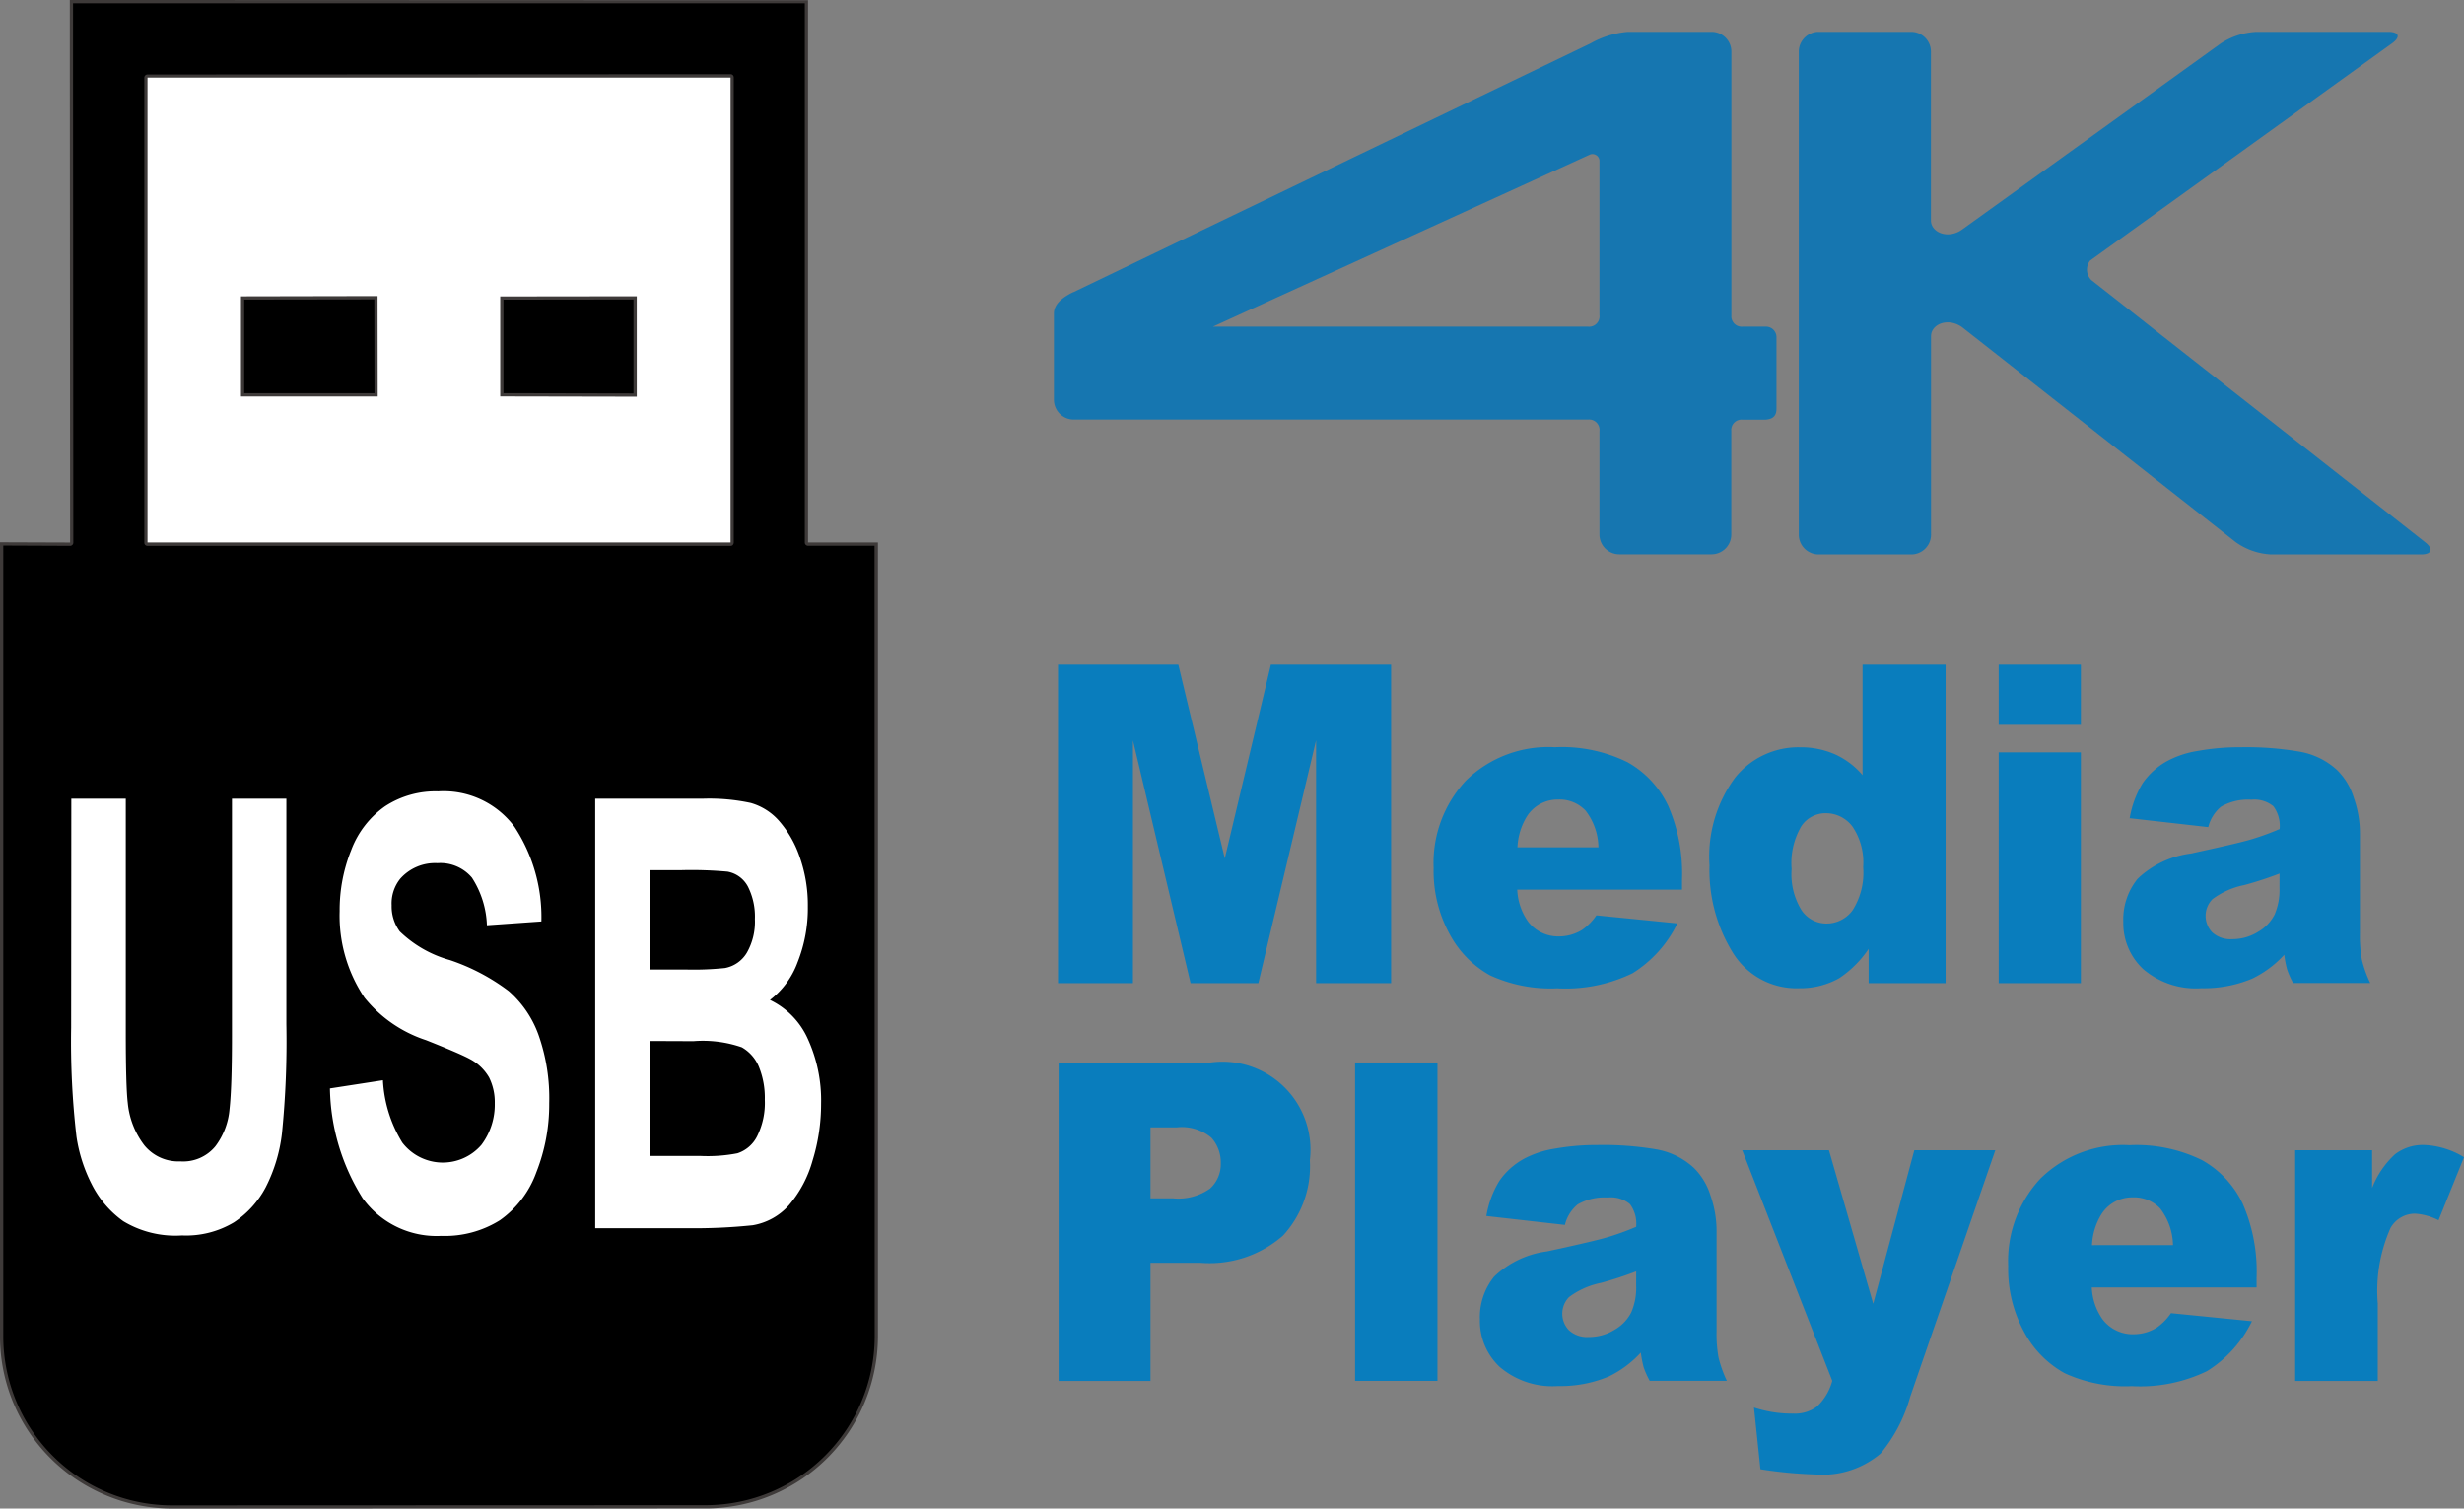 <svg xmlns="http://www.w3.org/2000/svg" viewBox="0 0 100.758 61.686"><rect x="0" y="0" width="100.758" height="61.686" fill="#808080" stroke="none"/><defs><style>.cls-1{fill:#fff;}.cls-2{fill:#3e3a39;}.cls-3{fill:#097dbd;}.cls-4{fill:#1676b0;}</style></defs><title>main_ico01</title><g id="レイヤー_2" data-name="レイヤー 2"><g id="レイヤー_4" data-name="レイヤー 4"><rect class="cls-1" x="4.536" y="1.126" width="26.609" height="22.988"/><path d="M33.786,59.574a6.906,6.906,0,0,1-4.9,2.044l-21.866,0A6.975,6.975,0,0,1,.067,54.666V22.243l2.8.008a.06.06,0,0,0,.048-.017h0a.067.067,0,0,0,.019-.049L2.921,3.168V.067l3.1,0L32.976.075V22.183a.066.066,0,0,0,.02.048.068.068,0,0,0,.047.019h2.787l.005,32.421A6.931,6.931,0,0,1,33.786,59.574ZM5.986,3.131a.078.078,0,0,0-.019.048l0,19.009a.06.06,0,0,0,.02.047.067.067,0,0,0,.048.021l23.842-.006a.067.067,0,0,0,.048-.019.068.068,0,0,0,.02-.048l0-19.009a.065.065,0,0,0-.019-.047.063.063,0,0,0-.048-.021L6.033,3.113A.07.07,0,0,0,5.986,3.131Z"/><path class="cls-2" d="M2.988.134l3.032,0,23.854,0H32.91V22.183a.13.13,0,0,0,.038.095.137.137,0,0,0,.095.04l2.719,0,.006,32.352a6.918,6.918,0,0,1-6.879,6.878l-21.866.008A6.909,6.909,0,0,1,.134,54.666V22.309l2.731.012a.131.131,0,0,0,.094-.04h0a.127.127,0,0,0,.039-.1L2.987,3.168V.134m26.98,22.144a.134.134,0,0,0,.038-.095l0-19.01a.143.143,0,0,0-.038-.1.133.133,0,0,0-.1-.038L6.033,3.047a.125.125,0,0,0-.093.038.132.132,0,0,0-.039.094l0,19.01a.131.131,0,0,0,.134.133l23.843,0a.137.137,0,0,0,.094-.04M2.855,0V3.168l.012,19.017L0,22.175V54.666a7.038,7.038,0,0,0,7.022,7.02l21.866-.005A7.049,7.049,0,0,0,35.9,54.67L35.9,22.183H33.042V.009H29.874L6.02,0,2.855,0ZM29.874,22.184l-23.843,0,0-19.01,23.844,0,0,19.01Z"/><polygon points="20.524 16.143 20.524 12.187 25.971 12.179 25.974 16.155 20.524 16.143"/><path class="cls-2" d="M20.591,12.253l5.313-.007,0,3.842-5.316-.011V12.253m-.133-.132V16.21l5.584.011,0-4.107-5.58.007Z"/><polygon points="9.919 16.143 9.922 12.184 15.371 12.173 15.379 16.146 9.919 16.143"/><path class="cls-2" d="M9.989,12.25l5.317-.008.006,3.837-5.326,0,0-3.827m-.132-.132,0,4.092,5.592,0-.006-4.106-5.582.011Z"/><path class="cls-3" d="M43.264,27.179h4.92l1.9,7.921,1.885-7.921h4.916V40.2H53.818V30.269L51.457,40.2H48.685l-2.357-9.928V40.2H43.264Z"/><path class="cls-3" d="M68.781,36.378H62.043a2.443,2.443,0,0,0,.438,1.3,1.55,1.55,0,0,0,1.272.613,1.8,1.8,0,0,0,.941-.267,2.289,2.289,0,0,0,.586-.595l3.312.329a4.954,4.954,0,0,1-1.833,2.038,6.269,6.269,0,0,1-3.081.617,5.942,5.942,0,0,1-2.742-.528A4.17,4.17,0,0,1,59.28,38.2a5.367,5.367,0,0,1-.656-2.7,4.94,4.94,0,0,1,1.317-3.578,4.812,4.812,0,0,1,3.638-1.368,6.083,6.083,0,0,1,2.973.613,4,4,0,0,1,1.66,1.776,6.906,6.906,0,0,1,.569,3.028Zm-3.418-1.731a2.517,2.517,0,0,0-.525-1.5,1.463,1.463,0,0,0-1.118-.453,1.487,1.487,0,0,0-1.28.684,2.615,2.615,0,0,0-.388,1.27Z"/><path class="cls-3" d="M79.559,27.179V40.2H76.412V38.8A4.352,4.352,0,0,1,75.206,40a3.234,3.234,0,0,1-1.618.409,3.061,3.061,0,0,1-2.737-1.465,6.425,6.425,0,0,1-.946-3.561A5.435,5.435,0,0,1,70.95,31.8a3.318,3.318,0,0,1,2.655-1.243,3.475,3.475,0,0,1,1.424.284,3.257,3.257,0,0,1,1.135.853V27.179Zm-3.37,8.276a2.615,2.615,0,0,0-.438-1.657,1.359,1.359,0,0,0-1.106-.545,1.188,1.188,0,0,0-.982.524,2.979,2.979,0,0,0-.4,1.758,2.8,2.8,0,0,0,.409,1.691,1.227,1.227,0,0,0,1.012.538,1.316,1.316,0,0,0,1.072-.542A2.859,2.859,0,0,0,76.189,35.455Z"/><path class="cls-3" d="M81.731,27.179h3.36v2.46h-3.36Zm0,3.587h3.36V40.2h-3.36Z"/><path class="cls-3" d="M90.3,33.821l-3.213-.364a4.049,4.049,0,0,1,.525-1.425,2.95,2.95,0,0,1,.987-.9,3.943,3.943,0,0,1,1.272-.426,9.6,9.6,0,0,1,1.75-.151,12.889,12.889,0,0,1,2.428.183,3.031,3.031,0,0,1,1.528.758,2.7,2.7,0,0,1,.677,1.133,4.369,4.369,0,0,1,.248,1.4V38.19a5.416,5.416,0,0,0,.078,1.043,4.852,4.852,0,0,0,.344.964H93.771a3.554,3.554,0,0,1-.247-.556,4.16,4.16,0,0,1-.116-.6,4.354,4.354,0,0,1-1.313.977,5.121,5.121,0,0,1-2.073.391,3.312,3.312,0,0,1-2.383-.782,2.567,2.567,0,0,1-.813-1.927,2.64,2.64,0,0,1,.586-1.767,3.857,3.857,0,0,1,2.164-1.03q1.892-.408,2.452-.572a10.624,10.624,0,0,0,1.19-.431,1.338,1.338,0,0,0-.255-.932,1.226,1.226,0,0,0-.9-.267,2.2,2.2,0,0,0-1.239.284A1.57,1.57,0,0,0,90.3,33.821Zm2.915,1.9a14.9,14.9,0,0,1-1.445.471,3.231,3.231,0,0,0-1.3.577.973.973,0,0,0,0,1.363,1.11,1.11,0,0,0,.813.271,1.98,1.98,0,0,0,1.044-.293,1.719,1.719,0,0,0,.686-.714,2.555,2.555,0,0,0,.2-1.1Z"/><path class="cls-3" d="M43.289,43.446h6.219a3.6,3.6,0,0,1,4.054,4,4.18,4.18,0,0,1-1.1,3.081,4.561,4.561,0,0,1-3.366,1.11H47.046v4.831H43.289ZM47.046,49h.917a2.233,2.233,0,0,0,1.52-.4,1.347,1.347,0,0,0,.437-1.035,1.51,1.51,0,0,0-.38-1.039,1.875,1.875,0,0,0-1.428-.426H47.046Z"/><path class="cls-3" d="M55.412,43.446h3.369V56.464H55.412Z"/><path class="cls-3" d="M63.992,50.088l-3.212-.364a4.03,4.03,0,0,1,.525-1.425,2.919,2.919,0,0,1,.987-.9,3.918,3.918,0,0,1,1.272-.427,9.592,9.592,0,0,1,1.749-.151A12.882,12.882,0,0,1,67.741,47a3.032,3.032,0,0,1,1.529.759,2.71,2.71,0,0,1,.677,1.132,4.389,4.389,0,0,1,.247,1.4v4.165a5.416,5.416,0,0,0,.078,1.043,4.97,4.97,0,0,0,.343.964H67.461a3.458,3.458,0,0,1-.249-.555,4.874,4.874,0,0,1-.116-.6,4.335,4.335,0,0,1-1.311.977,5.125,5.125,0,0,1-2.075.391,3.315,3.315,0,0,1-2.382-.781,2.567,2.567,0,0,1-.812-1.927A2.631,2.631,0,0,1,61.1,52.2a3.853,3.853,0,0,1,2.163-1.031q1.893-.408,2.453-.573a10.74,10.74,0,0,0,1.189-.43,1.332,1.332,0,0,0-.256-.932,1.22,1.22,0,0,0-.9-.267,2.186,2.186,0,0,0-1.238.285A1.563,1.563,0,0,0,63.992,50.088Zm2.915,1.9a14.968,14.968,0,0,1-1.444.471,3.245,3.245,0,0,0-1.3.577.974.974,0,0,0,0,1.363,1.108,1.108,0,0,0,.812.271,1.98,1.98,0,0,0,1.044-.293,1.712,1.712,0,0,0,.687-.715,2.546,2.546,0,0,0,.2-1.1Z"/><path class="cls-3" d="M71.243,47.033h3.546L76.6,53.311l1.68-6.278h3.313l-3.48,10.076A6.245,6.245,0,0,1,76.9,59.438a3.684,3.684,0,0,1-2.666.853,17.978,17.978,0,0,1-2.246-.213l-.264-2.522a4.966,4.966,0,0,0,1.617.248,1.5,1.5,0,0,0,.962-.292,2.246,2.246,0,0,0,.622-1.05Z"/><path class="cls-3" d="M92.276,52.645H85.538a2.434,2.434,0,0,0,.438,1.3,1.547,1.547,0,0,0,1.272.612,1.8,1.8,0,0,0,.941-.266,2.305,2.305,0,0,0,.586-.595l3.311.329a4.952,4.952,0,0,1-1.832,2.038,6.271,6.271,0,0,1-3.081.617,5.924,5.924,0,0,1-2.742-.528,4.161,4.161,0,0,1-1.655-1.679,5.357,5.357,0,0,1-.657-2.7,4.942,4.942,0,0,1,1.317-3.578,4.812,4.812,0,0,1,3.638-1.368,6.09,6.09,0,0,1,2.972.613,4,4,0,0,1,1.661,1.776,6.923,6.923,0,0,1,.569,3.028Zm-3.418-1.731a2.524,2.524,0,0,0-.525-1.5,1.465,1.465,0,0,0-1.119-.453,1.486,1.486,0,0,0-1.279.684,2.629,2.629,0,0,0-.389,1.27Z"/><path class="cls-3" d="M93.854,47.033H97v1.546a3.669,3.669,0,0,1,.938-1.381,1.879,1.879,0,0,1,1.193-.378,3.372,3.372,0,0,1,1.627.5l-1.041,2.576a2.493,2.493,0,0,0-.941-.267,1.143,1.143,0,0,0-1.024.586,6.339,6.339,0,0,0-.52,3.09v3.162H93.854Z"/><path class="cls-1" d="M2.916,32.659H5.143v9.512q0,2.264.082,2.935a3.365,3.365,0,0,0,.681,1.732,1.8,1.8,0,0,0,1.471.652,1.705,1.705,0,0,0,1.429-.616,2.916,2.916,0,0,0,.579-1.516q.1-.9.1-2.983V32.659H11.71v9.224a37.6,37.6,0,0,1-.181,4.47,6.481,6.481,0,0,1-.666,2.2,3.892,3.892,0,0,1-1.3,1.432,3.811,3.811,0,0,1-2.122.533,4.121,4.121,0,0,1-2.4-.582,4.124,4.124,0,0,1-1.29-1.509,6.28,6.28,0,0,1-.624-1.947,33.775,33.775,0,0,1-.218-4.456Z"/><path class="cls-1" d="M13.492,44.507l2.167-.335a5.385,5.385,0,0,0,.793,2.551,2.085,2.085,0,0,0,3.235.09,2.741,2.741,0,0,0,.545-1.7A2.273,2.273,0,0,0,20,44.058a1.966,1.966,0,0,0-.8-.761q-.392-.214-1.783-.766a5.378,5.378,0,0,1-2.513-1.737,6.008,6.008,0,0,1-1.015-3.535,6.569,6.569,0,0,1,.477-2.509,3.828,3.828,0,0,1,1.377-1.779,3.761,3.761,0,0,1,2.17-.611,3.608,3.608,0,0,1,3.125,1.449,6.721,6.721,0,0,1,1.1,3.87l-2.227.156a3.822,3.822,0,0,0-.613-1.947,1.688,1.688,0,0,0-1.41-.593,1.9,1.9,0,0,0-1.52.635,1.609,1.609,0,0,0-.353,1.09,1.728,1.728,0,0,0,.331,1.066A4.793,4.793,0,0,0,18.4,39.26a8.422,8.422,0,0,1,2.4,1.264,4.307,4.307,0,0,1,1.218,1.785,7.751,7.751,0,0,1,.44,2.8,7.547,7.547,0,0,1-.526,2.827,4.087,4.087,0,0,1-1.49,1.96,4.236,4.236,0,0,1-2.4.64,3.73,3.73,0,0,1-3.212-1.539A8.691,8.691,0,0,1,13.492,44.507Z"/><path class="cls-1" d="M24.339,32.659h4.408a8.072,8.072,0,0,1,1.952.174,2.42,2.42,0,0,1,1.151.725,4.387,4.387,0,0,1,.846,1.467,5.913,5.913,0,0,1,.338,2.055,5.979,5.979,0,0,1-.417,2.264,3.427,3.427,0,0,1-1.132,1.546,3.207,3.207,0,0,1,1.549,1.593,6.036,6.036,0,0,1,.542,2.648,7.859,7.859,0,0,1-.35,2.33,4.8,4.8,0,0,1-.955,1.809,2.544,2.544,0,0,1-1.493.832,23.048,23.048,0,0,1-2.685.12H24.339Zm2.226,2.923v4.062h1.459a12.35,12.35,0,0,0,1.618-.06,1.32,1.32,0,0,0,.9-.629,2.554,2.554,0,0,0,.327-1.372,2.723,2.723,0,0,0-.282-1.324,1.177,1.177,0,0,0-.839-.617,16.378,16.378,0,0,0-1.9-.06Zm0,6.985v4.7h2.061a6.36,6.36,0,0,0,1.527-.108,1.376,1.376,0,0,0,.809-.7,3.056,3.056,0,0,0,.312-1.492,3.358,3.358,0,0,0-.24-1.342,1.622,1.622,0,0,0-.7-.8,4.874,4.874,0,0,0-1.975-.251Z"/><path class="cls-4" d="M72.194,13.356H71.27A.423.423,0,0,1,70.8,12.9V2.11a.81.81,0,0,0-.808-.808H66.57a3.714,3.714,0,0,0-1.531.473L43.888,11.949l-.011,0c-.307.153-.78.425-.78.868V14.39l0,0v1.958a.814.814,0,0,0,.812.809H64.935a.425.425,0,0,1,.47.476v4.228a.812.812,0,0,0,.81.807h3.773a.809.809,0,0,0,.808-.807V17.615a.421.421,0,0,1,.468-.453h.85c.406,0,.53-.172.53-.45V13.8A.433.433,0,0,0,72.194,13.356Zm-6.789-.476a.426.426,0,0,1-.476.476H49.6L65.022,6.318a.287.287,0,0,1,.383.247Z"/><path class="cls-4" d="M99.169,22.173,85.522,11.454a.6.6,0,0,1-.053-.8L97.813,1.774c.362-.26.293-.472-.152-.472h-5.38a2.942,2.942,0,0,0-1.466.472L80.26,9.368v0c-.587.439-1.3.143-1.3-.354V2.11a.81.81,0,0,0-.81-.808H74.366a.813.813,0,0,0-.81.808V21.866a.812.812,0,0,0,.81.807h3.788a.809.809,0,0,0,.81-.807V13.747c0-.489.687-.783,1.272-.367l11.192,8.793a2.722,2.722,0,0,0,1.445.5H99C99.442,22.673,99.519,22.45,99.169,22.173Z"/></g></g></svg>
